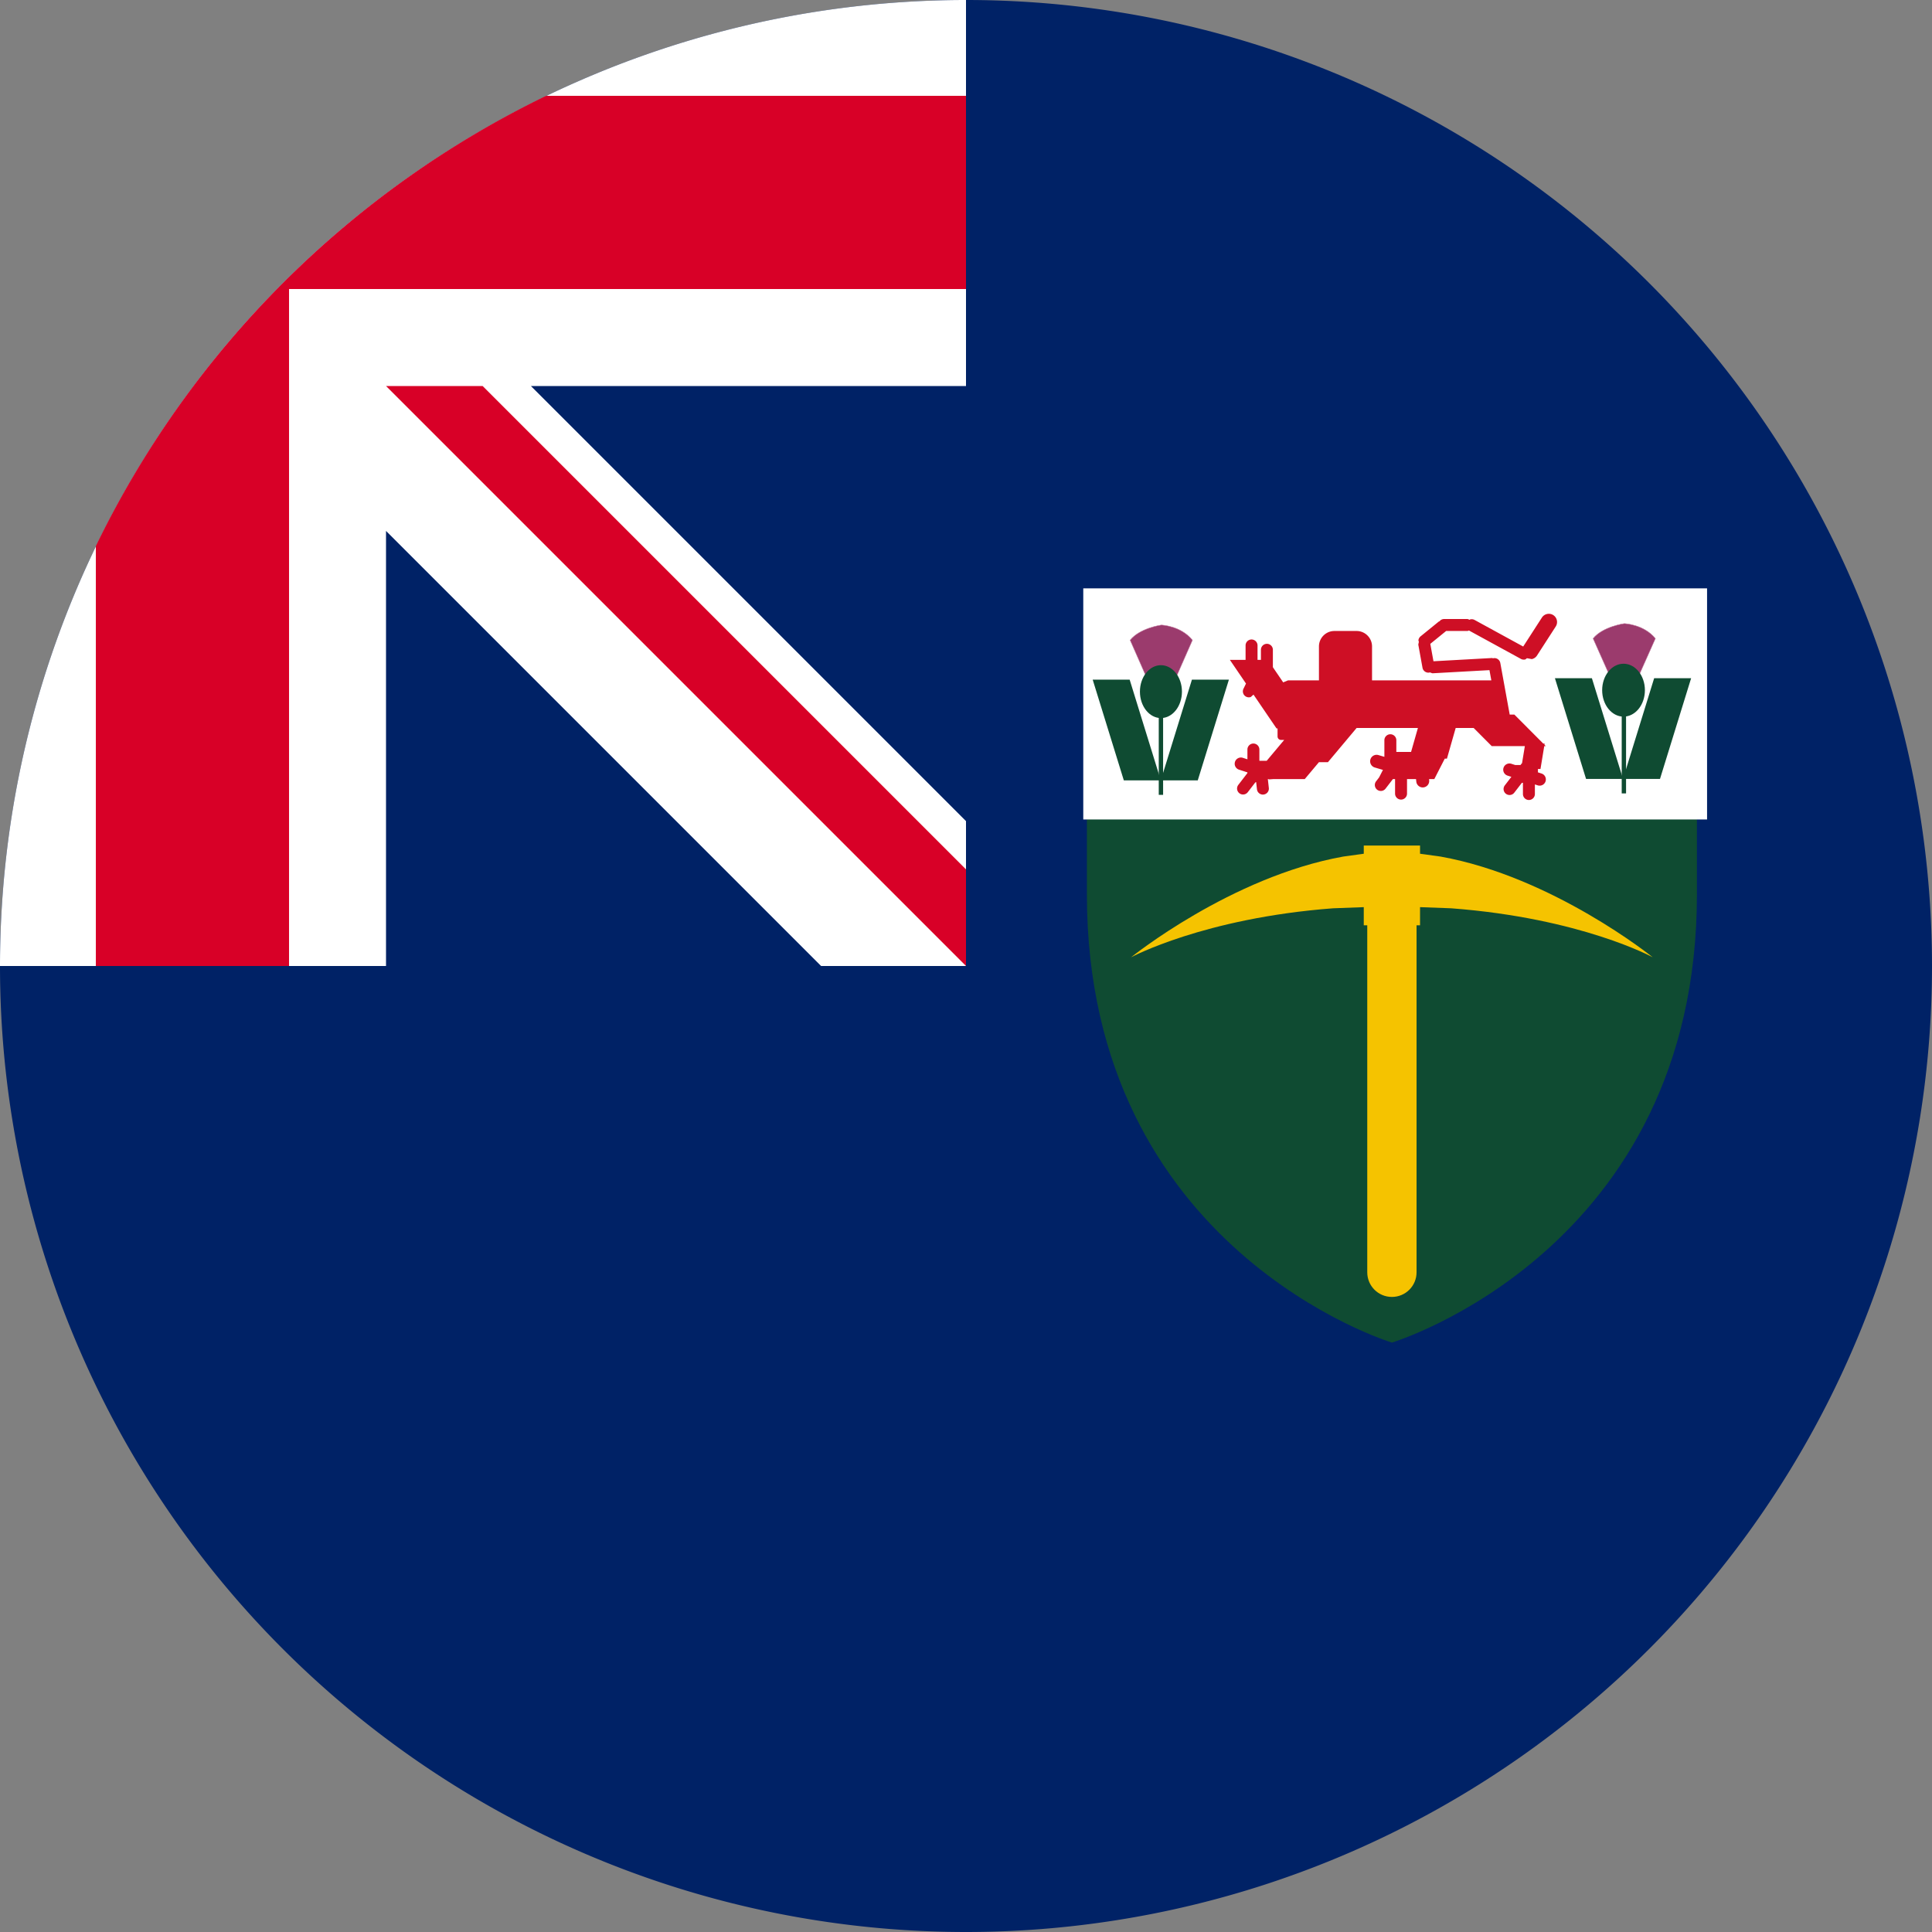 <?xml version="1.0" encoding="UTF-8" standalone="no"?> <svg xmlns:inkscape="http://www.inkscape.org/namespaces/inkscape" xmlns:sodipodi="http://sodipodi.sourceforge.net/DTD/sodipodi-0.dtd" xmlns="http://www.w3.org/2000/svg" xmlns:svg="http://www.w3.org/2000/svg" xml:space="preserve" width="512" height="512" fill="none" version="1.1" id="svg16"><rect width="100%" height="100%" fill="#808080" stroke="none"/><defs id="defs1"><clipPath id="a"><path d="M1733 615h861v1041h-861z" id="path1"></path></clipPath></defs><path fill="#026" d="M512 256a256 256 0 1 1-512 0L256 0a256 256 0 0 1 256 256" id="path2"></path><path fill="#026" d="M256 0v256H0A256 256 0 0 1 256 0" id="path3"></path><path fill="#FFF" d="M217.6 256H256v-38.4L140.7 102.3H256V0A256 256 0 0 0 0 256h102.3V140.7Z" id="path4"></path><path fill="#d80027" d="M256 76.6V25.4H144.7A257 257 0 0 0 25.4 144.7V256h51.2V76.6Z" id="path5"></path><path fill="#d80027" d="M256 230.4V256L102.3 102.3h25.6z" id="path6"></path><g fill-rule="evenodd" clip-path="url(#a)" style="overflow:hidden" transform="matrix(0.192,0,0,0.192,-45.658,37.844)" id="g16"><path fill="#0f4b32" d="m 1738,625 v 412.4 c 0,491.48 421,618.6 421,618.6 0,0 421,-127.12 421,-618.6 V 625 Z" id="path7"></path><path fill="#ffffff" d="m 2594,615 h -861 v 319 h 861 z" id="path8"></path><path fill="#f5c300" d="m 2120.16,970 h 77.67 v 11.278 l 28.32,3.903 C 2381.19,1012.98 2519,1124.2 2519,1124.2 c 0,0 -98.7,-54.09 -278.19,-67.62 l -42.98,-1.59 v 25.03 h -4.81 v 478.94 c 0,18.86 -15.17,34.04 -34.02,34.04 -18.85,0 -34.03,-15.18 -34.03,-34.04 v -478.94 h -4.81 V 1055 l -42.41,1.58 C 1899.2,1070.11 1799,1124.2 1799,1124.2 c 0,0 137.81,-111.22 292.85,-139.019 l 28.31,-3.903 z" id="path9"></path><path fill="#9b3b6d" stroke="#c2779e" stroke-miterlimit="8" stroke-width="0.588" d="m 1822.34,742.473 2.3,1.226 15.79,3.681 0.49,0.205 v -0.205 l 15.79,-3.681 2.3,-1.226 24.67,-56.031 c -16.05,-19.956 -42.92,-20.858 -42.92,-20.858 0,0 -29.55,4.02 -43.08,20.858 z" id="path10"></path><path fill="#0f4b32" d="m 1837.19,777.006 h 6 v 123 h -6 z" id="path11"></path><path fill="#0f4b32" d="m 1869.19,757.525 c 0,20.158 -12.98,36.5 -29,36.5 -16.01,0 -29,-16.342 -29,-36.5 0,-20.159 12.99,-36.5 29,-36.5 16.02,0 29,16.341 29,36.5 z M 1840,880 1882.97,741 H 1934 l -42.97,139 z m -94,-139 42.966,139 h 51.03 l -42.967,-139 z" id="path12"></path><path fill="#9b3b6d" stroke="#c2779e" stroke-miterlimit="8" stroke-width="0.588" d="m 2461.34,739.534 2.3,1.212 15.79,3.636 0.49,0.201 v -0.201 l 15.79,-3.636 2.3,-1.212 24.67,-55.347 c -16.05,-19.713 -42.92,-20.604 -42.92,-20.604 0,0 -29.55,3.971 -43.08,20.604 z" id="path13"></path><path fill="#0f4b32" d="m 2476.19,774.006 h 6 v 124 h -6 z" id="path14"></path><path fill="#0f4b32" d="m 2508.2,755.525 c 0,20.158 -13.21,36.5 -29.5,36.5 -16.3,0 -29.5,-16.342 -29.5,-36.5 0,-20.159 13.2,-36.5 29.5,-36.5 16.29,0 29.5,16.341 29.5,36.5 z M 2478,878 2520.97,739 H 2572 l -42.97,139 z m -94,-139 42.966,139 h 51.03 l -42.967,-139 z" id="path15"></path><path fill="#ce0f25" d="m 2373.19,650.358 c 2.84,-0.612 5.92,-0.14 8.55,1.561 5.27,3.403 6.79,10.435 3.39,15.707 l -25.86,40.06 a 11.321,11.321 0 0 1 -7.15,4.945 l -6.76,-1.232 -2.02,1.63 a 8.227,8.227 0 0 1 -6.28,-0.678 l -71.76,-39.228 -1.67,0.69 h -29.77 l -21.87,17.768 4.37,24.026 81,-4.478 1.36,0.475 0.33,-0.211 c 4.48,-0.815 8.77,2.158 9.59,6.641 l 12.94,71.156 h 6.42 l 39.93,40.068 h 1.91 l -0.27,1.645 1.79,1.799 h -2.09 l -5.2,31.625 h -3.51 v 4.629 l 4.98,1.611 c 4.51,1.457 6.99,6.295 5.53,10.806 -1.45,4.511 -6.29,6.987 -10.8,5.53 l -3.92,-1.265 v 13.214 c 0,4.556 -3.69,8.25 -8.25,8.25 a 8.248,8.248 0 0 1 -8.25,-8.25 v -15.481 h -1.44 l -10.44,13.547 a 8.25,8.25 0 1 1 -13.07,-10.069 l 9,-11.69 -5.3,-1.714 a 8.573,8.573 0 0 1 -5.53,-10.806 v 10e-4 c 1.45,-4.511 6.29,-6.987 10.8,-5.53 l 5.43,1.752 h 7.16 l 1.78,-2.319 0.37,-0.213 3.89,-23.628 h -45.75 l -24.94,-25.031 h -24.77 l -12.08,42.336 h -2.98 l -14.47,28.262 h -7.25 l 0.17,1.567 c 0.55,4.903 -2.98,9.324 -7.88,9.873 -4.9,0.55 -9.33,-2.98 -9.87,-7.884 l -0.4,-3.556 h -12.42 v 20.021 c 0,4.556 -3.7,8.25 -8.25,8.25 a 8.249,8.249 0 0 1 -8.25,-8.25 v -20.021 h -3.01 l -10.13,13.15 a 8.25,8.25 0 0 1 -11.57,1.502 v -0.001 a 8.25,8.25 0 0 1 -1.5,-11.57 l 4.15,-5.393 5.32,-10.392 -11.27,-3.335 a 8.932,8.932 0 0 1 -6.04,-11.102 c 1.4,-4.731 6.38,-7.432 11.11,-6.032 l 8.19,2.423 v -22.907 c 0,-4.556 3.69,-8.25 8.25,-8.25 4.55,0 8.25,3.694 8.25,8.25 v 16.142 h 20.34 l 9.44,-33.083 h -84.59 l -39.59,47.219 h -12.42 l -19.61,23.379 h -43.94 l -5.12,0.412 -1.28,-0.412 h -0.58 l 1.36,12.194 a 8.246,8.246 0 0 1 -7.28,9.117 c -4.52,0.507 -8.61,-2.752 -9.11,-7.28 l -1.12,-9.938 -1.17,0.485 -10.37,13.469 a 8.25,8.25 0 0 1 -11.57,1.502 8.25,8.25 0 0 1 -1.5,-11.571 l 12.57,-16.327 v -0.941 l -11.62,-3.755 a 8.574,8.574 0 0 1 -5.53,-10.806 c 1.45,-4.511 6.29,-6.987 10.8,-5.53 l 6.35,2.051 v -13.511 c 0,-4.556 3.7,-8.25 8.25,-8.25 4.56,0 8.25,3.694 8.25,8.25 v 15.436 l 0.54,0.144 h 9.55 l 24.14,-28.796 h -4.34 c -2.65,0 -4.8,-2.152 -4.8,-4.807 v -11.042 h -1.4 l -31.8,-46.725 -3.76,3.318 c -2,0.684 -4.26,0.607 -6.3,-0.395 -4.09,-2.003 -5.79,-6.945 -3.78,-11.037 l 3.48,-7.115 -22.27,-32.731 h 21.69 v -19.88 c 0,-4.556 3.7,-8.249 8.25,-8.249 a 8.247,8.247 0 0 1 8.25,8.25 v 19.879 h 4.69 v -13.901 c 0,-4.556 3.69,-8.25 8.25,-8.25 4.55,0 8.25,3.694 8.25,8.25 v 24.051 l 14.23,20.911 6.64,-2.751 h 42.71 v -46.793 c 0,-11.809 9.57,-21.382 21.38,-21.382 h 30.52 c 11.81,0 21.38,9.573 21.38,21.382 v 46.793 h 164.65 l -2.57,-14.129 -78.75,4.353 -3.67,-1.289 -0.42,0.269 c -4.48,0.815 -8.78,-2.158 -9.59,-6.641 l -5.82,-31.987 0.8,-3.715 -0.62,-2.082 a 8.237,8.237 0 0 1 3.01,-5.554 l 25.23,-20.502 1.21,-0.36 0.26,-0.621 a 8.207,8.207 0 0 1 5.83,-2.416 h 32.51 l 2.59,1.072 0.6,-0.482 a 8.227,8.227 0 0 1 6.28,0.678 l 67.13,36.698 25.8,-39.977 a 11.349,11.349 0 0 1 7.16,-4.945 z" id="path16"></path></g></svg> 
